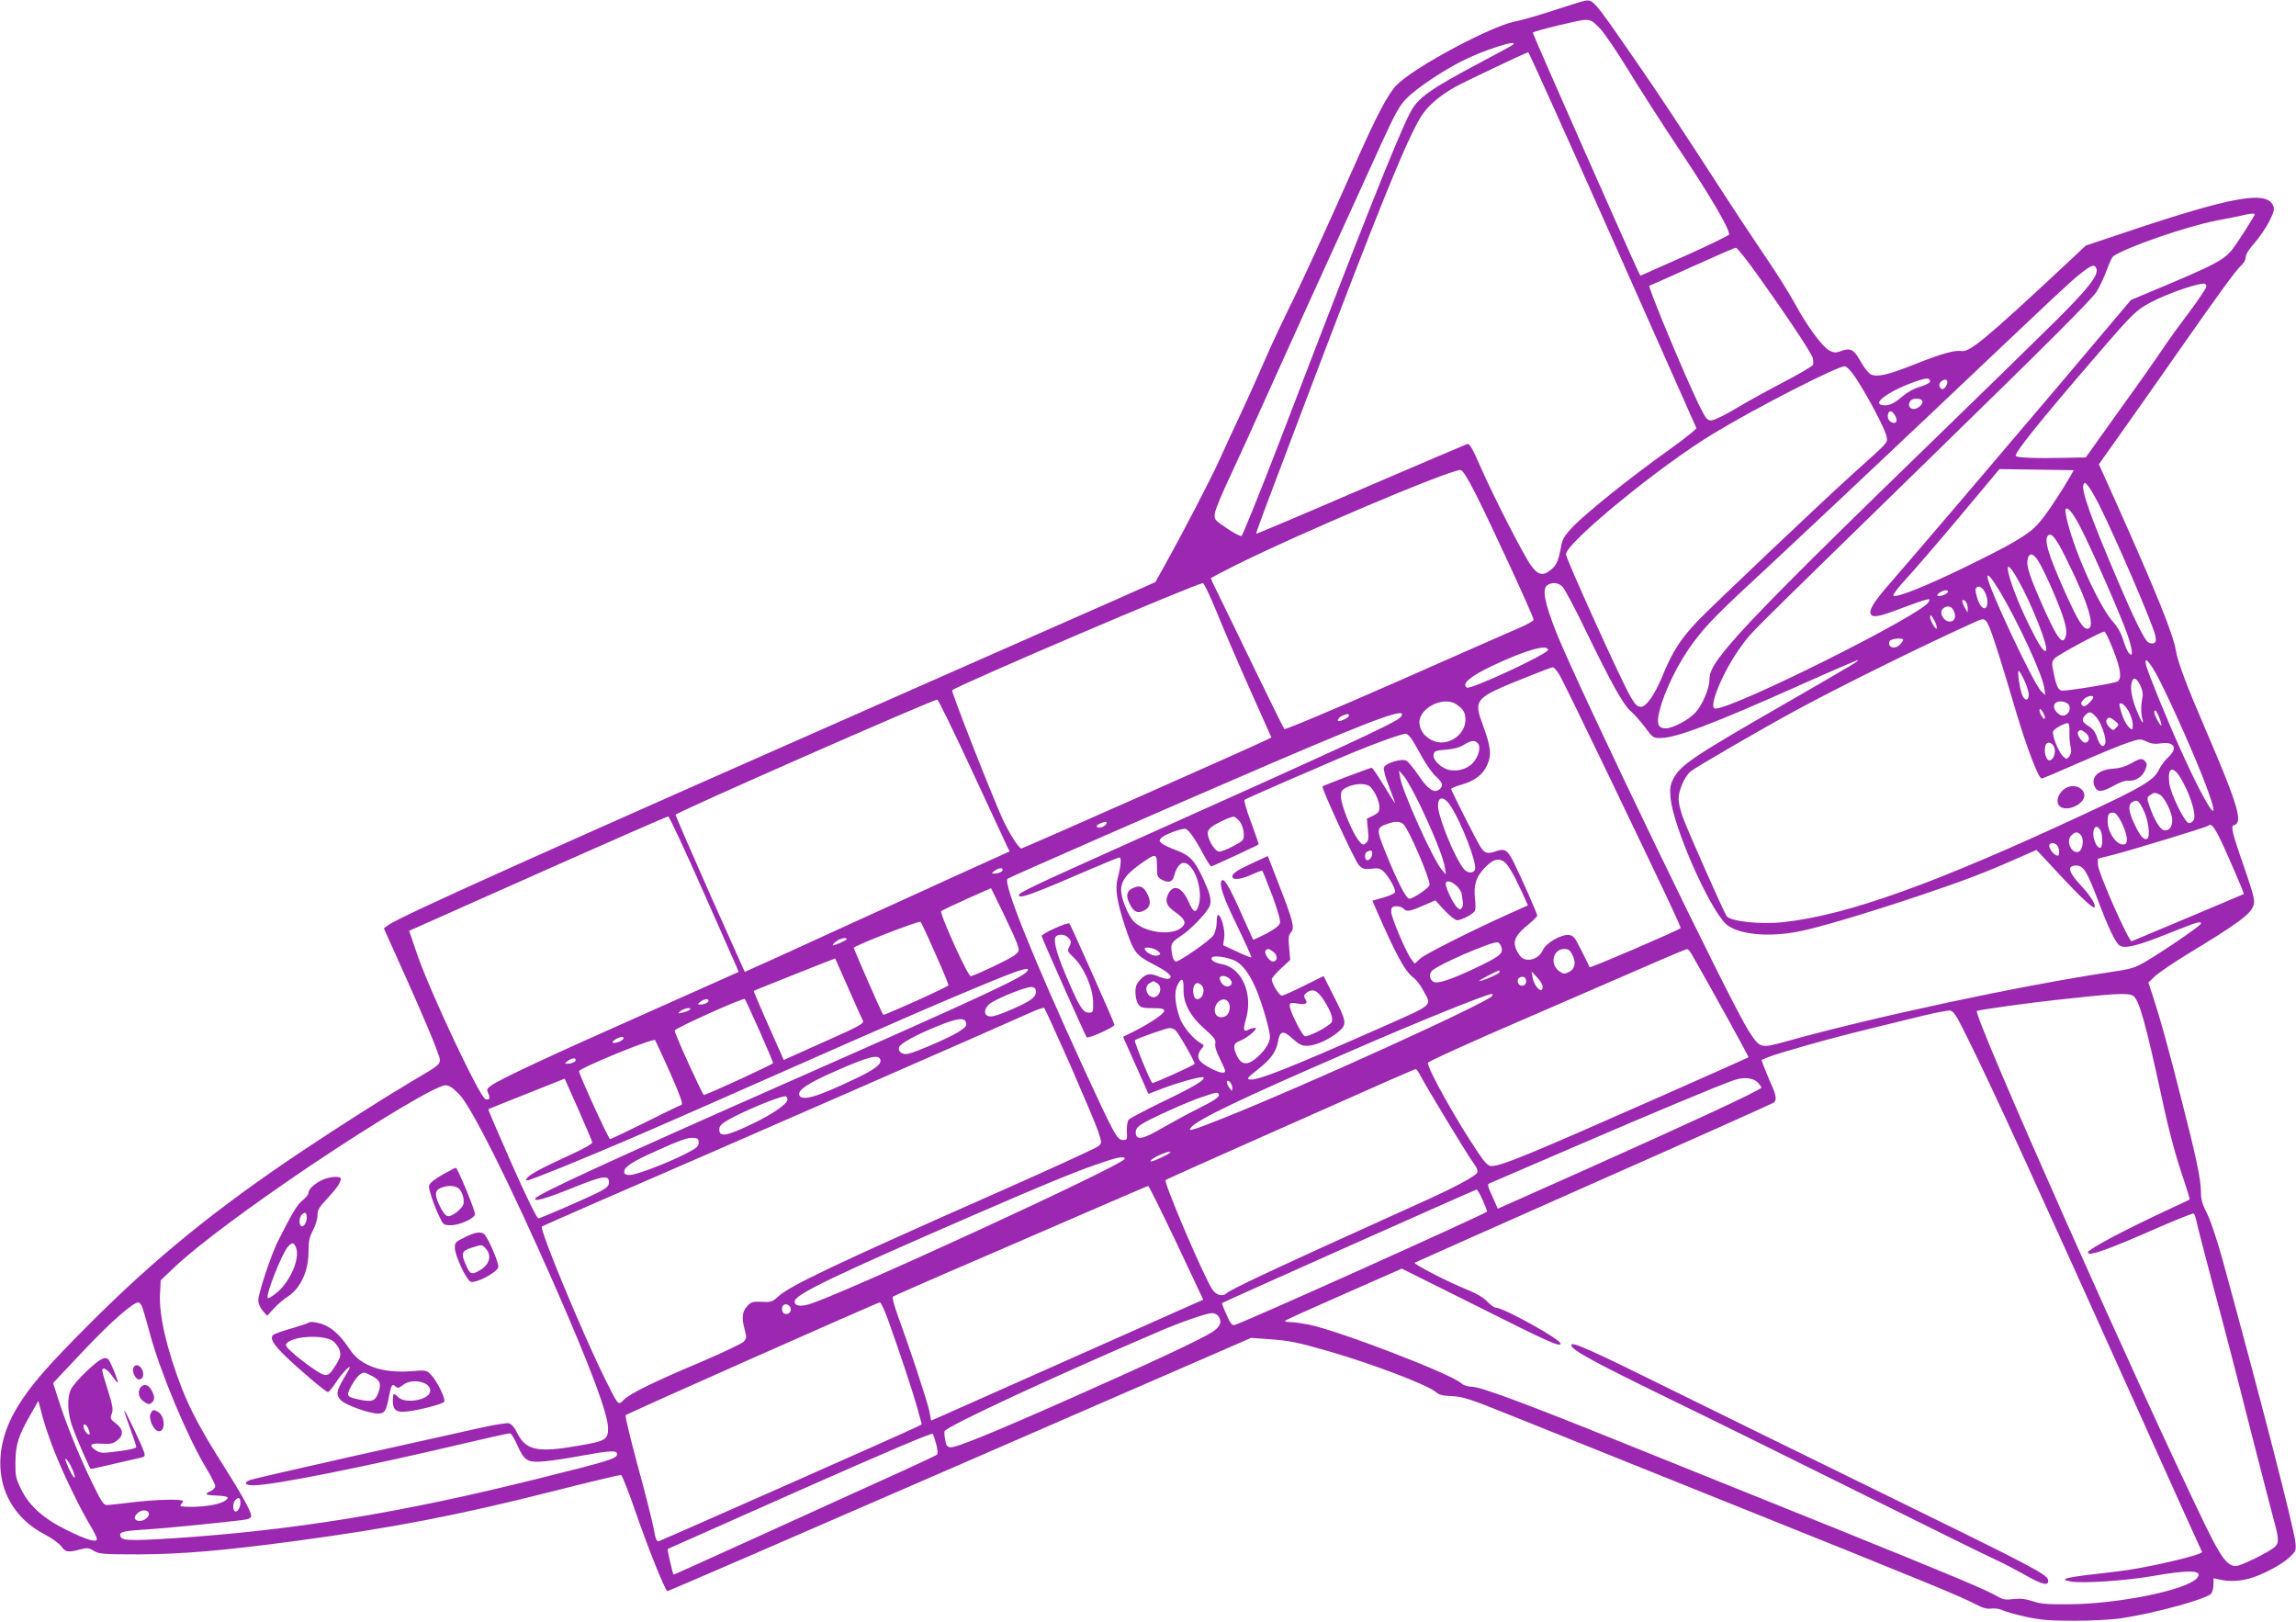 <?xml version="1.0" standalone="no"?>
<!DOCTYPE svg PUBLIC "-//W3C//DTD SVG 20010904//EN"
 "http://www.w3.org/TR/2001/REC-SVG-20010904/DTD/svg10.dtd">
<svg version="1.0" xmlns="http://www.w3.org/2000/svg"
 width="1280pt" height="904pt" viewBox="0 0 1280 904"
 preserveAspectRatio="xMidYMid meet">
<g transform="translate(0,904) scale(0.1,-0.1)"
fill="#9c27b0" stroke="none">
<path d="M8825 9033 c-11 -2 -87 -26 -170 -53 -82 -27 -177 -54 -210 -60 -135
-27 -558 -253 -658 -353 -49 -50 -113 -171 -237 -452 -169 -380 -297 -660
-365 -795 -34 -69 -92 -192 -128 -275 -36 -82 -97 -220 -137 -305 -40 -85 -94
-202 -120 -260 -47 -105 -199 -397 -303 -585 l-56 -100 -218 -97 c-120 -53
-546 -241 -948 -418 -2268 -1000 -3050 -1351 -3112 -1398 l-23 -17 135 -301
c74 -166 146 -335 159 -375 30 -87 46 -67 -140 -178 -166 -99 -392 -243 -604
-384 -481 -321 -824 -599 -1195 -971 -230 -230 -327 -342 -397 -458 -172 -280
-109 -575 150 -711 40 -21 82 -51 94 -68 24 -32 37 -34 103 -17 40 11 49 10
78 -7 29 -18 51 -20 252 -20 235 1 473 21 875 75 534 72 904 143 1429 276 205
52 378 93 383 92 6 -2 39 -85 73 -183 77 -224 174 -465 186 -465 5 0 739 318
1631 706 l1623 706 95 -7 c116 -8 157 -16 335 -67 247 -71 556 -189 601 -229
16 -15 39 -20 90 -22 61 -3 99 -15 344 -114 151 -61 698 -280 1215 -488 1062
-426 1276 -514 1357 -557 42 -22 66 -29 90 -25 18 2 44 -1 58 -8 14 -7 72 -24
130 -37 88 -19 132 -23 275 -23 94 0 211 6 260 14 185 27 480 108 503 138 6 9
12 32 12 51 l0 34 38 -8 c49 -11 104 -9 161 6 70 19 182 78 224 118 37 36 39
39 33 88 -10 85 -188 777 -402 1559 -32 118 -69 228 -89 268 -27 53 -35 81
-35 122 0 70 -26 194 -111 525 -75 295 -115 438 -156 564 l-26 79 39 37 c21
19 98 71 169 115 302 183 369 233 380 285 6 26 -5 66 -78 275 -44 128 -51 165
-32 165 7 0 16 8 20 19 13 43 -25 155 -168 488 -118 274 -166 401 -177 468
-15 90 -107 318 -329 815 l-100 222 108 152 c59 83 204 288 321 456 242 346
337 477 368 504 12 11 22 30 22 43 0 16 19 46 51 81 27 32 64 85 81 120 26 53
29 66 20 87 -38 84 -233 48 -820 -149 l-224 -75 -115 -108 c-442 -412 -531
-486 -577 -480 -41 6 -110 -14 -260 -73 -150 -60 -210 -74 -246 -57 -14 7 -40
40 -59 75 -37 67 -56 75 -116 52 -19 -7 -34 -6 -55 5 -40 21 -126 137 -195
265 -32 58 -103 172 -159 253 -55 81 -154 230 -219 330 -269 415 -379 582
-511 772 -242 350 -234 341 -291 328z m94 -151 c25 -26 95 -129 155 -227 60
-99 194 -308 298 -464 165 -247 268 -424 268 -458 0 -5 -111 -59 -247 -120
l-248 -110 -13 26 c-36 74 -590 1326 -587 1329 9 10 257 70 289 71 35 1 45 -5
85 -47z m-484 -91 c-6 -5 -82 -47 -170 -93 -298 -158 -363 -204 -406 -291 -74
-145 -267 -631 -717 -1807 -115 -299 -215 -546 -221 -548 -7 -2 -44 17 -83 44
-68 46 -70 49 -65 84 2 19 41 112 85 205 44 94 137 298 207 455 111 248 216
478 643 1415 71 155 96 199 134 237 54 55 201 154 311 209 118 60 317 123 282
90z m554 -1083 c255 -574 465 -1048 468 -1054 2 -6 -70 -63 -161 -128 -208
-148 -454 -346 -528 -423 -42 -44 -58 -70 -63 -99 -15 -84 -26 -113 -56 -138
-46 -39 -73 -34 -114 22 -41 57 -200 366 -281 549 -44 102 -62 132 -74 128 -9
-3 -276 -117 -595 -254 -319 -138 -581 -248 -582 -247 -3 3 42 123 282 756
396 1043 547 1417 631 1560 37 64 101 121 194 174 47 27 395 192 410 195 3 1
214 -468 469 -1041z m3581 137 c0 -7 -80 -133 -115 -182 -52 -72 -94 -94 -472
-252 l-103 -43 -407 -482 c-374 -441 -753 -886 -948 -1111 -84 -97 -110 -142
-93 -162 13 -17 54 -8 173 38 55 21 113 41 129 45 25 6 27 5 18 -12 -38 -71
-1085 -594 -1189 -594 -45 0 46 217 149 354 61 81 -20 0 1068 1062 635 619
885 869 909 909 19 31 44 86 57 122 13 37 29 70 36 75 77 52 408 166 573 198
61 11 126 25 145 29 42 11 70 13 70 6z m-2771 -339 c159 -222 300 -434 307
-462 3 -13 4 -30 1 -38 -3 -7 -72 -48 -154 -91 -81 -42 -201 -108 -265 -146
-64 -39 -129 -71 -145 -72 -26 -2 -31 5 -73 89 -76 156 -285 657 -275 661 6 2
114 50 240 107 127 57 235 105 242 105 7 1 62 -68 122 -153z m1888 37 c14 -36
-44 -110 -227 -292 -102 -101 -450 -441 -775 -756 -629 -610 -920 -903 -1046
-1053 -85 -102 -109 -144 -109 -191 0 -48 -39 -140 -77 -182 -37 -41 -126 -89
-166 -89 -42 0 -52 23 -38 86 27 118 108 283 196 399 80 104 123 148 445 446
162 151 549 515 860 809 783 742 768 727 839 787 69 56 88 63 98 36z m613
-100 c0 -9 -44 -75 -98 -147 -55 -72 -123 -167 -152 -211 -29 -44 -136 -196
-238 -337 l-184 -258 -112 -2 c-158 -4 -268 0 -278 10 -12 12 133 193 447 557
217 252 228 263 341 317 86 41 219 86 262 87 6 1 12 -6 12 -16z m-1954 -510
c67 -102 165 -288 171 -325 6 -39 20 -23 -187 -209 -178 -161 -791 -742 -868
-823 -94 -100 -138 -168 -193 -302 -43 -105 -91 -174 -120 -174 -22 0 -33 11
-61 60 -51 88 -358 766 -358 790 0 64 530 498 824 674 241 146 697 379 731
374 12 -2 37 -29 61 -65z m414 -18 c0 -9 -21 -20 -55 -31 -34 -9 -73 -31 -101
-55 -46 -40 -78 -54 -111 -47 -32 6 -19 29 38 64 55 35 179 83 212 84 9 0 17
-7 17 -15z m91 -24 c-14 -25 -29 -27 -38 -5 -4 11 1 22 12 30 25 18 40 3 26
-25z m-134 -87 c5 -17 -25 -44 -48 -44 -25 0 -35 26 -18 46 14 17 60 15 66 -2z
m-150 -85 c14 -27 4 -43 -20 -34 -19 8 -28 30 -20 50 7 21 25 14 40 -16z m967
-347 c-61 -104 -136 -214 -175 -256 -52 -57 -140 -109 -409 -240 -222 -108
-385 -172 -395 -156 -3 5 27 45 67 88 40 43 175 199 299 347 l226 270 207 -3
207 -3 -27 -47z m-3303 -94 c83 -164 319 -676 319 -693 0 -6 -37 -27 -82 -46
-46 -20 -357 -156 -691 -304 -344 -151 -612 -264 -617 -259 -4 5 -78 154 -164
331 -86 178 -176 364 -201 414 -25 51 -45 93 -45 95 0 2 58 33 130 69 360 180
1192 533 1262 535 12 0 39 -43 89 -142z m3465 -39 c100 -199 308 -683 320
-743 5 -28 3 -37 -10 -42 -9 -3 -23 0 -32 7 -22 18 -78 133 -162 329 -154 360
-210 516 -197 548 6 15 9 14 27 -8 11 -14 35 -55 54 -91z m-98 -138 c58 -111
225 -491 261 -595 32 -90 35 -142 6 -102 -8 11 -21 43 -30 73 -10 35 -31 70
-61 104 -49 56 -139 233 -198 393 -41 109 -68 215 -60 228 10 16 42 -23 82
-101z m-81 -171 c127 -255 169 -395 119 -395 -24 0 -54 49 -124 205 -92 205
-118 291 -95 314 20 19 43 -10 100 -124z m-154 -17 c30 -48 97 -196 131 -291
26 -74 31 -107 20 -136 -18 -47 -52 5 -147 224 -57 132 -71 181 -63 214 9 37
32 32 59 -11z m-114 -103 c78 -137 174 -381 157 -397 -11 -11 -38 29 -91 136
-117 236 -170 445 -66 261z m-100 -67 c101 -169 236 -461 247 -535 l7 -43 -22
20 c-41 36 -301 589 -301 640 0 21 24 -8 69 -82z m-4368 -110 c35 -87 118
-281 185 -431 l122 -273 -37 -18 c-66 -33 -1348 -601 -1357 -601 -14 0 -70 89
-105 165 -67 149 -287 710 -281 717 25 25 1357 595 1398 597 6 1 40 -70 75
-156z m1930 136 c12 -12 73 -126 134 -254 140 -288 206 -406 247 -440 17 -15
52 -54 78 -88 44 -60 47 -62 90 -61 85 1 292 79 771 293 174 78 321 141 325
141 15 0 -25 -24 -400 -240 -523 -301 -587 -344 -628 -423 -17 -34 -19 -52
-15 -104 15 -160 209 -603 306 -701 62 -61 239 -80 417 -43 117 24 380 103
664 198 244 82 363 127 539 205 l114 50 22 -23 c13 -13 67 -72 121 -130 108
-115 172 -174 180 -167 11 12 -20 63 -76 123 -70 75 -78 110 -25 110 40 0 60
-33 120 -191 54 -145 96 -234 119 -253 27 -22 97 -6 271 64 166 66 185 72 185
56 0 -10 -198 -146 -306 -210 -65 -38 -83 -43 -205 -61 -488 -73 -1315 -249
-1803 -386 -142 -39 -144 -39 -207 59 -104 160 -943 1899 -1071 2217 -68 171
-83 250 -50 269 28 17 60 13 83 -10z m2354 -29 c29 -56 11 -120 -22 -77 -16
19 -35 86 -28 97 12 19 34 10 50 -20z m-205 1 c0 -5 -13 -14 -30 -20 -32 -11
-41 2 -12 18 21 13 42 14 42 2z m110 -90 l-1 -26 -14 25 c-20 35 -20 57 0 40
8 -7 15 -24 15 -39z m-80 -12 c18 -33 9 -64 -20 -64 -33 0 -60 46 -41 69 19
22 48 20 61 -5z m-105 -60 c9 -17 14 -36 12 -42 -4 -12 -37 44 -37 63 0 18 9
11 25 -21z m305 -34 c21 -49 67 -193 153 -485 58 -193 122 -360 139 -360 5 0
100 40 211 89 111 49 233 99 270 111 66 22 70 22 104 6 26 -12 48 -15 79 -10
76 11 97 -26 42 -77 -18 -16 -42 -48 -53 -71 -27 -57 -94 -97 -408 -243 -834
-389 -1323 -565 -1680 -605 -129 -15 -302 3 -322 34 -17 27 -210 461 -241 544
-14 35 -25 83 -26 105 -2 46 31 124 66 156 24 21 408 244 601 348 250 135 708
361 995 490 41 19 50 15 70 -32z m670 -77 c58 -134 73 -205 47 -226 -11 -10
-264 -52 -309 -52 -22 0 -33 22 -49 97 -12 58 -11 64 7 84 16 18 255 147 275
148 4 1 17 -23 29 -51z m-1150 5 c0 -3 -7 -15 -17 -25 -28 -31 -73 -18 -59 17
5 15 76 22 76 8z m-1980 -56 c0 -22 -432 -223 -452 -210 -33 20 21 65 147 124
182 86 305 120 305 86z m3388 -129 c51 -91 186 -388 258 -570 129 -325 49
-230 -119 142 -79 175 -181 426 -193 473 -11 48 11 29 54 -45z m-3323 -12 c14
-24 128 -257 253 -517 341 -710 426 -889 421 -893 -13 -13 -504 -224 -507
-218 -1 4 -21 45 -45 92 -38 76 -45 85 -72 88 -43 3 -127 -45 -144 -85 -22
-51 -92 -71 -124 -35 -9 10 -22 32 -28 49 -14 42 5 76 70 128 27 22 50 45 51
51 0 11 -90 215 -133 301 -34 66 -49 75 -99 57 -47 -16 -62 -11 -87 29 -26 43
-161 310 -161 319 0 4 26 15 58 24 74 21 120 56 144 112 24 54 19 100 -23 214
-56 153 -54 155 256 279 66 27 125 49 132 49 7 0 24 -20 38 -44z m2590 -28
c14 -29 25 -65 25 -80 0 -39 -26 -36 -39 5 -14 44 -25 127 -17 127 4 0 18 -24
31 -52z m647 -29 c11 -21 16 -45 12 -64 -9 -48 -9 -88 -1 -120 12 -44 -6 -19
-31 44 -27 66 -37 121 -28 156 9 34 26 28 48 -16z m-262 -67 c0 -5 -11 -19
-25 -32 -19 -18 -28 -21 -37 -12 -9 9 -7 16 7 32 18 20 55 28 55 12z m-6251
-409 c102 -219 190 -410 197 -424 l13 -25 -267 -121 c-147 -67 -456 -208 -687
-313 -231 -106 -443 -203 -472 -215 l-51 -23 -193 431 c-105 238 -192 438
-193 445 -1 11 1431 641 1459 642 6 0 93 -179 194 -397z m2701 370 c38 -26 49
-45 50 -83 0 -92 -107 -158 -188 -116 -40 21 -62 49 -68 88 -14 85 131 163
206 111z m3410 2 c26 -31 -13 -81 -47 -59 -45 28 -42 74 5 74 16 0 35 -7 42
-15z m337 -40 c12 -22 23 -55 23 -74 0 -29 -2 -32 -16 -20 -20 16 -39 54 -52
102 -9 34 -9 38 6 35 9 -2 27 -21 39 -43z m-467 -34 c-1 -13 -4 -12 -15 3 -8
11 -15 27 -15 35 1 13 4 12 15 -3 8 -11 15 -27 15 -35z m636 4 c7 -19 14 -40
14 -47 -1 -16 -39 52 -40 70 0 22 11 12 26 -23z m-4228 -3 c-24 -29 -304 -159
-1528 -707 -512 -230 -600 -271 -600 -285 0 -23 72 3 398 144 84 36 157 66
163 66 12 0 8 -48 -11 -120 -14 -56 -3 -128 41 -261 49 -149 60 -163 160 -215
85 -44 112 -70 85 -80 -8 -3 -30 2 -51 10 -53 23 -73 20 -106 -13 -23 -24 -29
-38 -29 -73 0 -24 7 -54 16 -66 13 -19 24 -22 80 -22 50 0 64 -3 64 -15 0 -17
-72 -65 -167 -114 l-62 -31 50 -112 c28 -62 59 -134 71 -160 l20 -46 81 31
c99 37 218 69 226 61 13 -12 -51 -51 -224 -134 -99 -48 -186 -94 -193 -102 -7
-9 -11 -36 -10 -64 3 -46 2 -49 -22 -49 -32 0 -48 30 -214 390 -284 618 -455
1041 -429 1066 10 9 894 396 1483 649 599 257 758 313 708 252z m3877 2 c29
-31 61 -124 51 -149 -10 -27 -30 -12 -45 34 -10 31 -24 49 -47 63 -37 22 -42
38 -18 62 21 22 31 20 59 -10z m-4165 6 c0 -9 -40 -30 -56 -30 -14 0 0 22 19
30 30 12 37 12 37 0z m4271 -29 c23 -19 23 -21 6 -38 -16 -17 -18 -16 -38 4
-13 12 -19 28 -16 37 8 21 20 20 48 -3z m-254 -63 c-1 -29 2 -66 7 -83 5 -21
3 -36 -7 -50 -15 -19 -16 -19 -36 -1 -24 22 -63 119 -55 139 5 14 60 45 81 46
7 1 11 -17 10 -51z m93 -6 c23 -18 19 -52 -6 -52 -17 0 -48 46 -39 60 9 14 20
13 45 -8z m-3762 -29 c11 -16 38 -63 61 -105 23 -42 58 -91 77 -107 37 -33 42
-52 19 -71 -29 -24 -63 -2 -115 75 -28 41 -59 79 -69 84 -27 15 -118 -13 -126
-38 -3 -11 9 -57 29 -107 19 -49 34 -89 33 -91 -1 -1 -29 43 -62 98 -33 54
-63 99 -68 99 -9 0 -269 -98 -274 -104 -8 -8 180 -414 202 -438 21 -22 30 -25
70 -21 35 5 50 2 66 -13 30 -27 72 -102 66 -118 -3 -7 -32 -20 -66 -30 l-60
-17 18 -42 c113 -259 164 -353 210 -386 15 -11 39 -41 53 -68 51 -95 73 -75
-244 -216 -495 -219 -677 -291 -720 -285 -20 3 -14 10 44 56 73 58 102 98 112
153 11 63 29 68 81 20 36 -33 52 -41 82 -41 47 0 127 37 177 80 46 41 44 54
-31 202 l-54 107 -109 -54 c-60 -30 -115 -55 -124 -55 -15 0 -56 67 -56 91 0
7 23 34 51 60 l52 48 -6 67 c-5 56 -4 71 10 86 22 25 13 61 -68 269 l-61 157
-74 -34 c-92 -42 -124 -62 -124 -80 0 -22 49 -17 109 11 30 14 56 23 58 21 3
-2 27 -64 55 -136 31 -83 47 -141 44 -155 -4 -15 -29 -34 -77 -60 -39 -20 -72
-35 -73 -33 -1 1 -31 68 -66 146 -67 152 -98 202 -110 182 -14 -23 11 -97 91
-259 43 -90 78 -166 75 -168 -2 -2 -38 12 -80 32 l-77 36 6 42 c6 42 -17 127
-35 127 -4 0 -7 -20 -7 -44 -1 -24 -9 -56 -18 -70 -19 -28 -188 -146 -209
-146 -8 0 -16 14 -20 31 -13 65 -8 75 44 109 60 38 158 142 166 175 8 33 -1
65 -40 150 -46 98 -74 128 -148 155 -35 13 -71 30 -81 38 -15 14 -16 17 -2 32
15 16 103 50 131 50 17 0 52 -48 100 -137 21 -40 42 -73 46 -73 6 0 259 117
265 123 1 2 -18 57 -42 122 -25 66 -41 122 -37 126 4 4 108 50 232 104 124 53
254 110 290 125 159 69 346 138 377 140 6 0 20 -12 31 -27z m372 -28 c16 -20
4 -69 -26 -105 -29 -34 -80 -51 -130 -43 -45 7 -97 55 -92 85 3 21 10 24 69
29 43 3 78 13 100 27 40 25 62 28 79 7z m3211 -18 c14 -31 -4 -80 -29 -75 -17
3 -29 55 -18 84 8 22 35 17 47 -9z m716 -192 c49 -89 77 -188 63 -215 -6 -12
-19 -20 -28 -18 -23 4 -100 161 -108 220 -13 98 24 104 73 13z m-4252 -130
c75 -156 131 -295 140 -350 l6 -40 -22 25 c-49 56 -221 437 -234 518 l-6 37
26 -30 c15 -16 55 -88 90 -160z m-284 105 c25 -14 59 -82 59 -120 0 -25 -6
-33 -35 -47 l-35 -17 6 -61 c5 -50 3 -63 -11 -75 -16 -13 -20 -11 -41 15 -36
45 -97 195 -98 240 -1 35 2 41 34 57 40 19 92 23 121 8z m4410 -50 c27 -15 69
-102 69 -143 0 -38 -19 -61 -47 -55 -21 4 -56 63 -79 132 -16 47 -16 50 2 63
22 16 29 16 55 3z m-3952 -66 c62 -97 146 -318 134 -351 -8 -19 -30 -22 -52
-7 -34 24 -116 202 -147 318 -24 91 17 116 65 40z m3860 -18 c28 -55 40 -149
22 -161 -18 -11 -39 12 -71 80 -34 71 -38 109 -12 124 26 16 35 9 61 -43z
m-125 -64 c34 -67 43 -120 22 -128 -39 -15 -96 61 -96 128 0 39 6 48 31 48 12
0 27 -17 43 -48z m-7909 -379 c99 -224 185 -419 192 -434 l11 -27 -511 -228
c-546 -242 -818 -369 -866 -404 -27 -18 -29 -23 -19 -45 13 -28 6 -40 -16 -32
-33 13 -310 601 -381 809 l-44 129 22 10 c12 5 335 149 717 319 382 170 700
309 705 309 6 0 91 -182 190 -406z m2998 375 c11 -14 20 -43 21 -65 1 -36 -1
-39 -59 -70 -33 -18 -69 -32 -80 -30 -26 3 -69 80 -61 111 4 16 25 33 68 54
35 18 69 31 77 29 8 -1 23 -14 34 -29z m-745 -10 c-6 -16 -46 -29 -53 -17 -4
5 4 13 17 18 32 13 40 13 36 -1z m1658 -5 c30 -31 145 -298 144 -336 -1 -15
-91 -77 -113 -77 -18 0 -68 97 -137 269 -47 116 -46 127 11 147 48 18 75 17
95 -3z m4603 -194 c46 -104 82 -191 80 -193 -3 -2 -576 -243 -625 -263 -15 -6
-187 382 -188 426 l-1 34 90 23 c94 24 517 153 524 160 22 21 42 -10 120 -187z
m-719 162 c13 -24 13 -88 1 -96 -16 -9 -41 37 -41 77 0 42 22 52 40 19z m-112
-23 c25 -25 12 -98 -18 -98 -37 0 -61 62 -34 91 20 22 35 24 52 7z m-130 -60
c13 -13 16 -58 4 -58 -23 0 -58 50 -45 64 10 10 28 7 41 -6z m-3818 -47 c0
-21 -23 -45 -33 -34 -12 11 -8 41 6 46 22 9 27 7 27 -12z m-1200 -71 c0 -56 2
-60 29 -75 37 -19 59 -11 67 24 10 40 32 71 52 71 61 0 114 -160 82 -244 -14
-39 -28 -32 -54 28 -36 80 -83 100 -112 45 -21 -42 -12 -69 36 -102 56 -40 66
-61 39 -86 -55 -51 -211 -30 -271 35 -30 34 -68 128 -68 170 0 57 33 98 134
166 60 41 66 38 66 -32z m1930 30 c23 -12 56 -68 104 -171 l34 -76 -96 -43
c-214 -96 -479 -229 -506 -255 l-29 -27 -18 23 c-29 37 -111 231 -113 264 -1
25 3 30 25 33 15 2 34 -4 44 -14 19 -19 33 -16 138 30 l39 17 51 -56 c29 -30
60 -55 70 -55 26 0 94 37 100 54 4 9 3 38 0 65 -8 73 4 117 45 163 48 54 78
66 112 48z m-2790 -49 c0 -10 -25 -21 -48 -21 -15 1 -14 3 2 15 22 17 46 20
46 6z m2538 -97 c12 -14 22 -33 22 -42 0 -9 3 -26 5 -37 3 -11 1 -26 -4 -34
-8 -13 -12 -13 -27 0 -20 17 -64 106 -64 132 0 25 37 14 68 -19z m-2457 -316
c13 -40 12 -41 -16 -64 -26 -20 -207 -107 -243 -116 -15 -4 -176 352 -165 363
5 4 69 35 143 68 l135 60 66 -135 c36 -74 72 -153 80 -176z m-457 -53 c42 -93
75 -173 73 -178 -3 -9 -358 -169 -363 -164 -7 6 -164 365 -164 373 0 12 363
153 372 145 4 -3 41 -82 82 -176z m-494 79 c0 -6 -65 -34 -77 -34 -4 1 3 10
16 20 21 18 61 28 61 14z m3651 -46 c9 -35 -10 -50 -153 -118 -134 -63 -206
-86 -227 -73 -21 14 -26 40 -9 60 26 32 333 165 367 160 8 -1 18 -14 22 -29z
m-1912 -23 c13 -12 12 -15 -4 -21 -21 -8 -66 14 -73 35 -6 18 56 7 77 -14z
m642 -3 c24 -20 21 -52 -5 -52 -19 0 -50 45 -41 60 9 14 20 13 46 -8z m1664
-13 c23 -44 16 -81 -19 -98 -25 -12 -31 -11 -55 6 -53 40 -32 123 30 123 22 0
32 -7 44 -31z m668 -2 c106 -185 318 -569 315 -571 -2 -2 -228 -102 -503 -224
-722 -319 -875 -382 -930 -382 -19 0 -35 16 -75 75 -119 176 -280 464 -280
500 0 7 253 122 563 255 309 134 632 274 717 311 85 37 160 68 165 68 6 1 18
-14 28 -32z m-2547 -33 c41 -20 82 -75 118 -161 33 -79 76 -227 76 -263 0 -34
-33 -84 -82 -123 -46 -37 -79 -32 -102 17 -24 51 -21 70 17 84 42 16 107 72
83 72 -10 0 -26 -5 -36 -10 -27 -15 -31 0 -15 55 43 141 -20 289 -132 310 -43
8 -66 23 -57 37 9 14 86 3 130 -18z m-2156 -154 c40 -91 76 -172 81 -181 7
-14 -27 -33 -217 -117 l-225 -101 -18 42 c-10 23 -48 109 -85 191 -36 82 -65
150 -64 152 4 4 453 182 454 181 1 -1 34 -76 74 -167z m1000 103 c0 -30 -201
-124 -1320 -618 -1015 -448 -1409 -630 -1425 -655 -14 -23 61 -1 217 62 159
64 193 69 193 28 0 -20 -11 -31 -50 -52 -46 -25 -313 -142 -343 -150 -8 -2
-61 106 -148 301 -74 167 -133 305 -132 307 2 2 99 41 215 87 l211 84 76 -171
c41 -94 77 -177 78 -184 2 -7 -48 -36 -125 -71 -153 -70 -220 -106 -237 -126
-10 -12 -10 -15 0 -15 17 0 300 115 575 233 195 84 394 171 1215 534 514 227
899 389 965 406 31 8 35 8 35 0z m2630 -12 c0 -9 -96 -51 -114 -50 -9 0 101
59 112 59 1 0 2 -4 2 -9z m240 -81 c0 -45 -46 -3 -56 51 l-6 34 31 -33 c17
-18 31 -41 31 -52z m-1745 44 c19 -20 15 -38 -10 -43 -19 -3 -45 23 -45 46 0
18 35 16 55 -3z m1653 -18 c-2 -13 -10 -21 -23 -21 -23 0 -33 34 -14 45 20 13
40 -1 37 -24z m-1910 -40 c-2 -78 36 -150 118 -222 54 -48 64 -62 59 -81 -3
-15 5 -44 25 -83 16 -33 30 -64 30 -70 0 -16 -27 -12 -73 11 -56 28 -77 48
-77 72 0 11 8 29 18 40 16 19 16 20 -3 31 -43 24 -101 93 -118 142 -27 78 -32
145 -13 182 24 47 36 39 34 -22z m-144 31 c22 -16 18 -55 -6 -71 -40 -24 -80
44 -42 71 10 7 21 13 24 13 3 0 14 -6 24 -13z m244 -9 c24 -24 8 -78 -24 -78
-17 0 -27 36 -20 66 7 26 25 31 44 12z m-923 -38 c0 -16 -11 -31 -33 -46 -35
-24 -160 -79 -202 -88 -60 -14 -66 44 -8 78 63 36 193 86 218 84 19 -2 25 -9
25 -28z m1593 -28 c44 -61 68 -121 56 -140 -15 -24 -132 -85 -150 -78 -17 7
-84 141 -84 169 0 17 5 19 41 13 50 -8 62 -1 46 25 -10 17 -9 22 7 35 32 23
54 16 84 -24z m952 8 c0 -27 -1044 -502 -1502 -684 -176 -70 -199 -76 -178
-51 38 45 264 154 870 417 392 171 761 320 808 328 1 0 2 -4 2 -10z m3570 0
c34 -18 70 -145 161 -565 42 -197 77 -327 129 -479 16 -49 29 -91 27 -92 -1
-2 -41 -21 -87 -42 -276 -128 -480 -236 -480 -254 0 -24 110 15 374 131 114
50 211 89 216 86 4 -3 11 -22 15 -42 4 -21 47 -189 96 -373 50 -184 140 -531
200 -770 61 -239 122 -474 135 -522 29 -105 30 -130 5 -152 -30 -28 -190 -106
-216 -106 -47 0 -82 46 -166 218 -360 738 -1301 2855 -1278 2876 6 6 270 43
434 61 333 37 405 41 435 25z m-7656 -196 c42 -95 76 -176 76 -180 0 -7 -360
-173 -386 -178 -7 -1 -163 341 -163 359 0 12 381 184 391 176 3 -3 40 -83 82
-177z m-284 167 c0 -10 -25 -21 -48 -21 -15 1 -14 3 2 15 22 17 46 20 46 6z
m2900 -11 c12 -22 4 -60 -14 -72 -25 -17 -56 -8 -62 17 -13 54 52 101 76 55z
m-885 -343 c74 -170 145 -337 157 -373 21 -64 21 -66 2 -83 -10 -10 -266 -127
-569 -261 -905 -400 -1148 -516 -1216 -577 -33 -30 -41 -33 -93 -30 -52 2 -60
-1 -82 -26 -27 -31 -30 -65 -12 -131 11 -40 10 -47 -6 -65 -10 -11 -116 -61
-235 -112 -270 -114 -396 -176 -432 -211 -33 -34 -30 -37 -103 109 -124 249
-371 843 -355 856 2 2 137 61 299 132 645 279 2316 1010 2420 1058 41 19 78
32 82 28 3 -3 68 -145 143 -314z m-2120 304 c-6 -5 -23 -12 -40 -16 -29 -6
-29 -6 -11 9 21 17 67 23 51 7z m7128 -166 c137 -276 357 -756 982 -2145 174
-388 319 -708 321 -711 9 -16 -318 -92 -471 -109 -295 -33 -335 -42 -261 -56
66 -12 303 4 456 30 208 37 285 33 249 -10 -55 -67 -434 -145 -714 -147 -122
-1 -160 2 -203 17 -40 13 -67 16 -106 12 -43 -6 -59 -3 -87 13 -65 38 -248
115 -909 382 -366 147 -888 357 -1160 467 -577 233 -817 322 -868 322 -21 0
-44 8 -56 19 -56 52 -672 289 -849 327 -38 7 -85 14 -105 14 -20 0 -32 4 -27
8 6 5 154 72 330 149 l320 141 415 -207 c406 -204 470 -232 470 -211 0 24
-318 200 -360 200 -9 0 -30 15 -48 34 -20 21 -61 46 -109 65 -112 45 -304 144
-296 152 5 3 454 203 998 444 545 241 996 443 1003 448 18 14 15 40 -14 104
-14 32 -32 75 -40 96 l-14 38 38 16 c20 9 120 39 222 68 168 47 250 68 645
164 66 16 131 28 144 28 22 -2 36 -23 104 -162z m-5589 99 c8 -21 1 -30 -43
-58 -47 -30 -236 -112 -277 -120 -34 -8 -61 13 -51 38 8 20 98 69 212 115 108
44 149 50 159 25z m1168 -46 c16 -13 108 -173 108 -188 0 -7 -231 -112 -236
-107 -14 14 -103 232 -97 238 11 10 174 68 194 68 8 1 22 -5 31 -11z m-3077
-49 c-9 -14 -48 -28 -59 -21 -10 5 32 31 52 32 7 0 10 -5 7 -11z m261 -189
c57 -130 73 -175 63 -179 -8 -2 -98 -46 -202 -98 -103 -51 -191 -93 -196 -93
-8 0 -167 347 -173 378 -3 16 412 186 424 174 3 -4 41 -86 84 -182z m1171 75
c10 -27 -28 -56 -142 -110 -211 -101 -295 -125 -309 -90 -10 28 48 67 204 135
179 79 235 94 247 65z m-1697 -4 c0 -10 -25 -21 -48 -21 -15 1 -14 3 2 15 22
17 46 20 46 6z m4706 -82 c33 -64 258 -436 292 -483 27 -37 33 -52 26 -65 -12
-19 -128 -82 -284 -152 -870 -393 -1091 -497 -1114 -520 -20 -18 -55 -9 -76
21 -44 61 -274 600 -262 612 4 3 248 113 542 243 294 130 605 268 690 306 85
37 158 69 162 69 4 0 15 -14 24 -31z m1884 -44 c13 -14 22 -27 19 -29 -25 -23
-372 -184 -982 -457 l-487 -217 -15 34 c-8 19 -22 49 -30 68 -11 26 -12 35 -2
39 6 3 228 98 492 212 427 184 784 333 870 363 56 20 109 14 135 -13z m-2930
-29 c-1 -21 -1 -21 -15 -2 -21 27 -20 53 0 36 8 -7 15 -22 15 -34z m-4310 -36
c69 -71 282 -497 527 -1054 205 -467 303 -729 303 -809 0 -62 -15 -71 -164
-96 -227 -40 -293 -27 -341 68 -16 33 -33 53 -49 57 -12 3 -95 -11 -182 -31
-87 -19 -401 -90 -696 -155 -295 -66 -549 -125 -563 -130 -39 -15 -30 -30 18
-30 109 0 624 103 1224 245 106 25 199 45 206 45 7 0 25 -30 41 -66 39 -88 56
-99 154 -90 42 4 136 18 209 32 155 28 193 30 193 9 0 -26 -32 -36 -445 -139
-765 -191 -1364 -288 -2041 -332 -249 -15 -284 -13 -284 21 0 16 28 22 160 30
87 5 393 36 518 51 40 5 52 11 52 24 0 25 -50 115 -156 283 -117 183 -182 305
-230 427 -86 224 -128 406 -122 528 l4 75 78 74 c129 122 414 334 761 568 367
246 700 445 748 445 21 0 41 -13 77 -50z m4234 1 c9 -14 -23 -36 -120 -84 -50
-25 -135 -71 -189 -102 -113 -66 -148 -73 -153 -34 -2 20 4 32 27 49 42 29
260 128 346 156 81 27 82 27 89 15z m-2404 -31 c0 -24 -86 -83 -200 -137 -143
-68 -180 -74 -180 -28 0 18 13 31 53 54 85 48 274 127 315 130 6 1 12 -8 12
-19z m-495 -240 c0 -21 -12 -31 -75 -63 -110 -55 -274 -117 -309 -117 -24 0
-31 4 -31 20 0 24 48 56 167 109 148 67 187 80 218 78 25 -2 30 -6 30 -27z
m2611 -67 c-16 -8 -45 -22 -64 -30 -49 -20 -30 4 22 28 50 23 83 25 42 2z
m-236 -23 c0 -31 -1605 -769 -1764 -812 -48 -13 -76 -7 -76 17 0 38 212 140
997 481 374 162 541 232 678 280 121 43 165 52 165 34z m288 -467 l150 -318
-36 -16 c-20 -9 -343 -153 -717 -319 -374 -166 -699 -311 -722 -321 l-42 -18
-11 56 c-12 57 -107 344 -174 527 -20 55 -33 103 -29 107 4 4 134 61 288 128
154 66 471 203 705 305 234 101 428 185 431 185 4 1 74 -142 157 -316z m1706
241 c14 -31 26 -61 26 -68 0 -9 -1356 -619 -1407 -632 -14 -4 -24 8 -45 57
-16 34 -27 64 -25 65 4 5 1411 632 1419 633 3 1 18 -24 32 -55z m-7474 -593
c5 -11 26 -80 45 -153 57 -213 210 -579 315 -753 28 -46 50 -90 50 -99 0 -9
-11 -22 -25 -28 -38 -17 -31 -23 32 -25 65 -3 75 -9 49 -28 -27 -20 -107 -35
-188 -35 -56 0 -69 3 -60 12 7 7 12 16 12 20 0 13 -156 9 -285 -7 -66 -8 -129
-15 -141 -15 -17 0 -33 26 -87 138 -70 146 -137 311 -183 455 l-28 87 45 48
c25 26 85 90 134 142 143 151 267 260 297 260 4 0 12 -9 18 -19z m4159 -73
c66 -185 141 -409 165 -498 l25 -90 -27 -14 c-54 -27 -1427 -635 -1441 -638
-10 -2 -18 18 -27 72 -8 41 -47 199 -89 350 -41 151 -71 277 -67 281 10 10
1404 628 1417 629 6 0 25 -42 44 -92z m-541 58 c4 -21 -14 -37 -35 -29 -14 5
-18 35 -6 47 12 12 38 1 41 -18z m2381 -39 c26 -32 17 -60 -27 -90 -56 -38
-326 -165 -782 -367 -446 -198 -653 -282 -682 -278 -18 2 -24 12 -29 43 -4 22
-5 43 -3 47 18 30 601 301 1194 555 120 52 265 102 296 103 12 0 27 -6 33 -13z
m-6482 -767 c50 -125 140 -311 197 -405 20 -33 36 -66 36 -74 0 -22 -55 -6
-167 49 -130 64 -210 135 -255 228 -30 60 -33 75 -32 152 1 96 16 146 85 266
l43 75 23 -88 c13 -48 44 -140 70 -203z m4913 47 c7 -28 9 -51 4 -56 -5 -4
-94 -46 -199 -94 -104 -47 -433 -196 -729 -331 -297 -135 -540 -245 -541 -244
-5 6 -36 141 -33 143 2 1 334 148 738 328 499 221 737 322 741 314 3 -7 12
-34 19 -60z m-4818 -134 c11 -25 17 -47 15 -50 -6 -5 -30 38 -47 83 -17 44 10
16 32 -33z m938 -192 c0 -29 -21 -57 -33 -44 -11 11 -8 48 5 61 19 19 28 14
28 -17z m-510 -61 c0 -23 -40 -46 -64 -37 -20 8 -20 21 0 41 23 24 64 21 64
-4z"/>
<path d="M11880 4784 c-30 -17 -64 -27 -99 -29 -85 -5 -130 -51 -101 -104 15
-29 41 -26 104 9 33 19 65 30 83 28 39 -3 77 22 93 61 10 25 10 34 0 46 -17
20 -28 19 -80 -11z"/>
<path d="M11530 4653 c-55 -20 -80 -92 -39 -113 43 -23 129 20 129 65 0 38
-47 64 -90 48z"/>
<path d="M5880 3865 c-41 -18 -74 -38 -73 -43 4 -18 244 -557 251 -564 10 -10
158 58 155 70 -4 18 -244 557 -251 564 -4 4 -41 -8 -82 -27z m74 -51 c19 -18
20 -28 5 -56 -10 -18 -6 -25 25 -54 56 -51 109 -171 110 -248 1 -58 0 -61 -23
-61 -33 0 -52 29 -116 178 -59 135 -82 214 -72 241 8 20 51 21 71 0z"/>
<path d="M6313 4088 c-32 -15 -37 -42 -17 -83 23 -49 46 -60 84 -40 36 19 40
54 10 103 -20 33 -39 38 -77 20z"/>
<path d="M8760 1542 c0 -27 114 -89 565 -309 176 -85 635 -312 1020 -503 385
-192 736 -365 779 -384 44 -20 118 -59 166 -86 97 -55 133 -63 128 -28 -4 31
-82 72 -943 493 -407 199 -918 450 -1135 557 -475 235 -580 282 -580 260z"/>
<path d="M2480 2499 c-30 -16 -64 -38 -74 -49 -19 -19 -19 -21 -2 -77 10 -32
29 -82 43 -110 24 -52 26 -53 67 -53 48 0 130 37 134 61 3 17 -97 259 -107
259 -3 0 -31 -14 -61 -31z m70 -79 c26 -14 44 -73 31 -99 -15 -27 -60 -61 -82
-61 -12 0 -27 17 -44 50 -33 66 -33 95 3 108 36 14 69 14 92 2z"/>
<path d="M1800 2464 c-43 -19 -80 -52 -80 -73 0 -9 -15 -28 -34 -43 -30 -24
-56 -68 -137 -228 -38 -76 -109 -290 -109 -328 0 -19 10 -42 25 -59 l24 -28
38 41 c21 23 55 52 76 65 72 46 117 142 117 252 0 58 5 81 25 119 14 26 25 63
25 83 0 30 9 46 54 93 52 56 76 90 76 111 0 16 -59 13 -100 -5z m-90 -213 c0
-29 -21 -57 -33 -44 -11 11 -8 48 5 61 19 19 28 14 28 -17z m-59 -168 c22 -59
-34 -189 -108 -249 -24 -20 -47 -34 -50 -30 -14 14 79 250 113 287 23 26 33
24 45 -8z"/>
<path d="M2590 2142 c-52 -25 -55 -29 -54 -62 2 -41 61 -169 86 -184 24 -15
152 51 156 81 4 24 -61 173 -81 185 -21 14 -51 8 -107 -20z m114 -58 c40 -39
28 -91 -27 -124 -46 -28 -56 -25 -77 23 -32 69 -27 84 28 101 60 19 58 19 76
0z"/>
<path d="M1719 1666 c-2 -3 -44 -16 -93 -31 -49 -14 -95 -30 -102 -36 -21 -17
-3 -50 59 -111 78 -77 233 -208 245 -208 6 0 24 22 41 48 29 46 81 103 81 89
0 -3 -16 -32 -35 -64 -41 -68 -43 -92 -12 -121 28 -26 157 -72 204 -72 38 0
46 12 63 103 12 58 17 66 37 46 9 -9 19 -6 39 10 53 42 162 16 152 -37 -8 -46
-136 -69 -176 -32 -29 27 -32 26 -32 -18 0 -47 14 -62 58 -62 53 0 224 42 229
57 7 17 -40 113 -73 148 -25 27 -27 28 -112 21 -161 -12 -281 30 -340 119 -47
71 -91 115 -137 136 -37 17 -86 25 -96 15z m138 -102 c15 -12 32 -35 37 -53 7
-26 4 -38 -20 -78 -46 -73 -53 -74 -132 -20 -37 25 -88 65 -112 87 -38 35 -42
42 -29 54 41 40 207 46 256 10z m212 -192 c50 -25 58 -43 41 -94 -18 -50 -36
-56 -117 -38 -37 8 -53 16 -53 27 0 23 47 100 68 112 22 13 21 13 61 -7z"/>
<path d="M487 1400 c-41 -38 -82 -85 -91 -104 -24 -50 -20 -133 9 -214 22 -61
92 -222 100 -230 1 -2 60 11 131 28 71 16 139 32 152 35 19 5 22 10 16 28 -11
36 -107 238 -111 234 -2 -2 13 -46 32 -98 19 -52 35 -99 35 -105 0 -7 -39 -17
-99 -24 -90 -12 -102 -11 -125 4 -45 29 -33 43 32 38 47 -3 62 0 85 18 38 30
35 63 -7 95 -31 24 -33 28 -23 54 9 24 5 46 -21 129 -18 55 -32 105 -32 111 0
24 29 9 55 -29 15 -22 30 -39 32 -37 4 5 -37 107 -50 125 -19 24 -46 11 -120
-58z m3 -319 c5 -11 10 -25 10 -32 0 -18 -27 7 -33 31 -7 26 9 26 23 1z"/>
<path d="M743 1414 c-8 -21 13 -64 32 -64 22 0 30 27 17 56 -13 27 -40 32 -49
8z"/>
<path d="M780 1300 c-14 -27 -4 -57 26 -76 19 -13 27 -14 39 -4 19 16 19 33 0
70 -18 35 -49 39 -65 10z"/>
<path d="M840 1160 c-14 -26 15 -93 42 -98 42 -8 40 85 -2 108 -25 14 -28 13
-40 -10z"/>
</g>
</svg>
